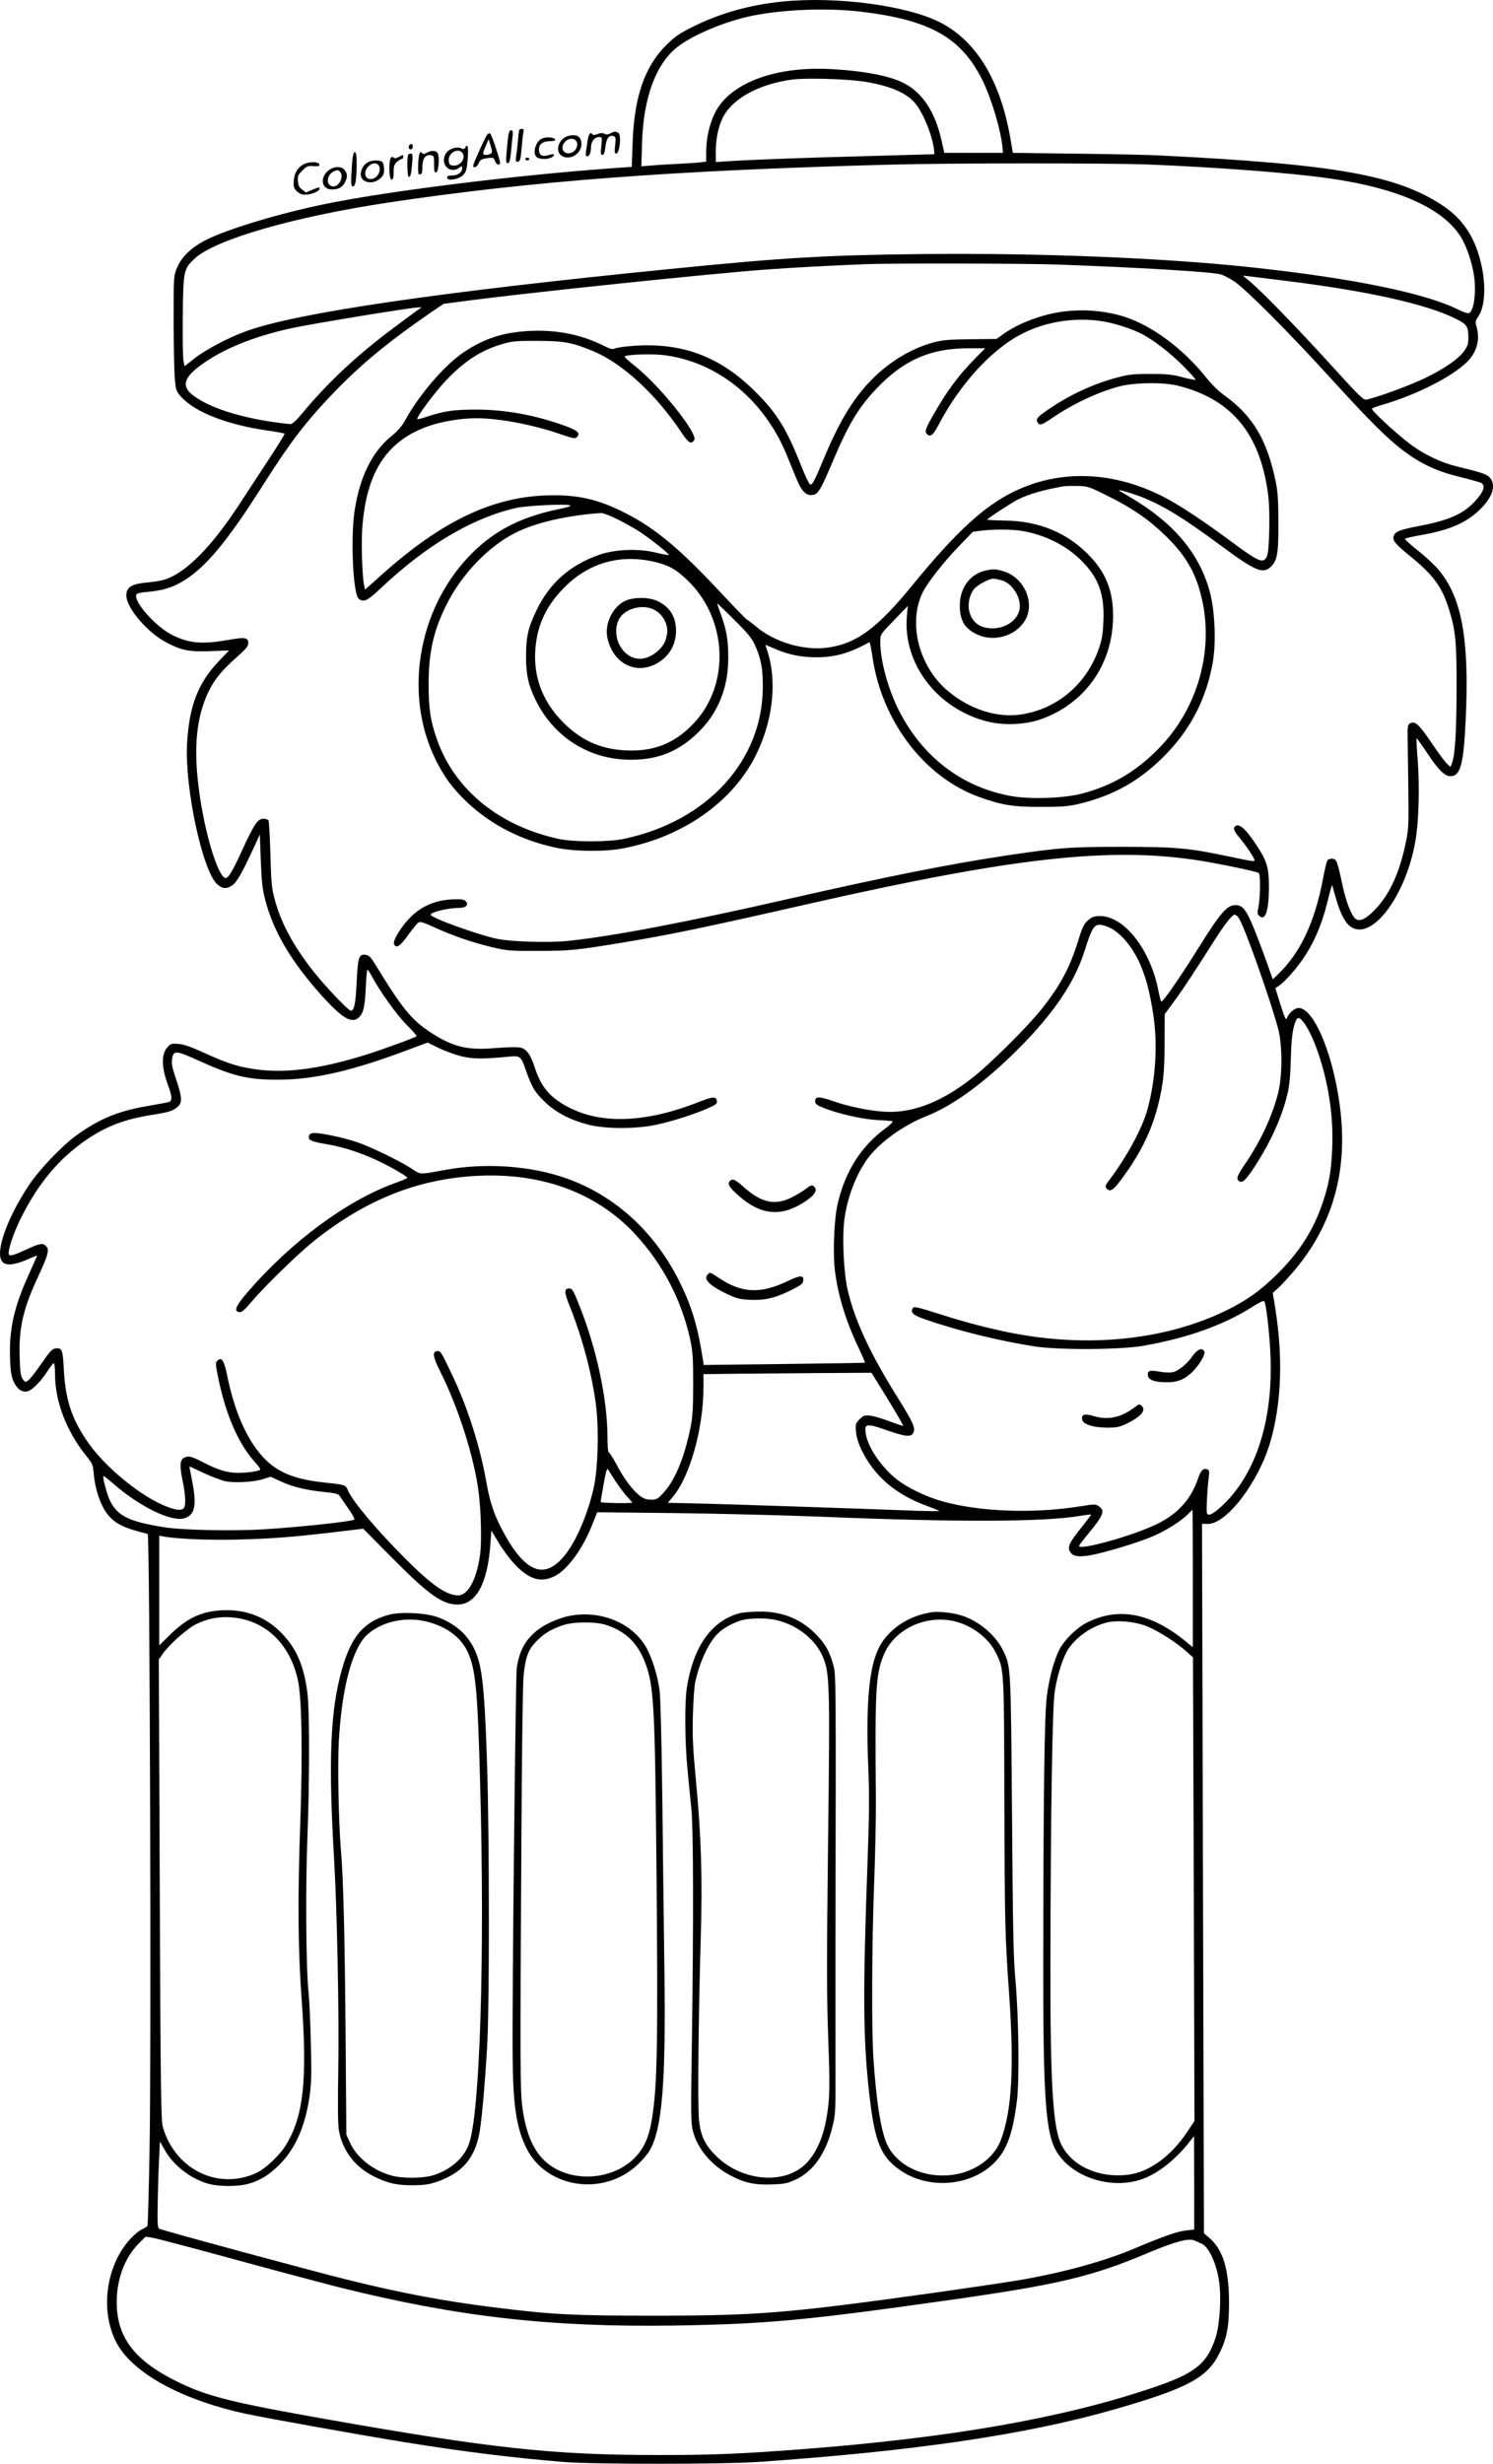 <?xml version="1.0" encoding="UTF-8"?>
<svg xmlns="http://www.w3.org/2000/svg" version="1.0" viewBox="0 0 1089.109 1796.452" preserveAspectRatio="xMidYMid meet">
  <g transform="translate(-122.853,1909.951) scale(0.1,-0.1)" fill="#000000" stroke="none">
    <path d="M6935 19088 c-232 -23 -451 -84 -645 -180 -106 -53 -135 -72 -201 -137 -159 -159 -234 -377 -246 -717 l-6 -171 -166 -12 c-699 -51 -1602 -164 -2061 -257 -339 -69 -729 -186 -884 -267 -104 -53 -175 -123 -207 -202 -24 -59 -24 -64 -24 -390 1 -181 4 -370 9 -419 8 -85 10 -90 49 -133 101 -110 333 -200 622 -242 69 -10 128 -21 130 -23 3 -2 -50 -88 -118 -191 -67 -102 -162 -248 -212 -324 -199 -305 -385 -495 -538 -547 -26 -9 -80 -19 -120 -22 -125 -10 -167 -34 -167 -95 0 -92 154 -273 296 -346 111 -57 162 -67 321 -61 l133 5 -74 -77 c-153 -160 -218 -329 -233 -605 -17 -321 112 -922 219 -1022 37 -34 69 -37 108 -11 36 24 75 92 165 288 l39 85 7 -190 c6 -155 12 -208 32 -286 61 -235 193 -456 419 -706 145 -160 214 -199 264 -152 34 32 44 75 51 222 3 70 9 127 12 127 3 0 17 -21 31 -47 58 -109 183 -285 256 -357 42 -42 74 -79 71 -82 -10 -10 -242 -95 -366 -134 -323 -101 -567 -135 -778 -111 -141 17 -223 41 -392 118 -109 50 -160 68 -202 71 -52 4 -57 2 -82 -28 -42 -49 -40 -143 4 -263 33 -90 36 -122 12 -132 -10 -3 -81 -17 -158 -30 -213 -36 -349 -92 -518 -213 -105 -76 -269 -247 -346 -362 -163 -244 -252 -498 -195 -561 26 -29 86 -24 177 15 42 19 77 32 77 30 0 -1 -27 -61 -59 -132 -109 -238 -147 -404 -139 -616 3 -95 9 -131 25 -168 26 -57 61 -82 102 -73 34 7 101 75 150 153 18 28 37 52 42 52 5 0 9 -36 9 -80 0 -199 83 -416 228 -596 46 -57 49 -64 55 -135 8 -101 48 -223 95 -284 57 -75 117 -105 298 -150 16 -4 27 -3860 13 -4525 -5 -278 -12 -510 -14 -517 -2 -7 -19 -19 -37 -26 -18 -8 -53 -35 -78 -61 -182 -187 -234 -513 -120 -752 109 -227 466 -428 946 -533 147 -32 862 -160 1174 -210 421 -68 778 -112 1155 -143 213 -17 1152 -17 1405 0 1149 79 1966 199 2616 386 524 151 669 228 757 405 56 111 72 200 71 381 -1 232 -44 374 -139 458 l-44 38 -7 2587 -7 2586 42 -1 c137 -2 371 305 456 597 82 284 94 615 36 978 l-18 109 45 41 c24 23 75 78 112 122 270 319 384 698 340 1136 -41 403 -190 779 -309 779 -28 0 -71 -38 -84 -72 -7 -22 -15 -6 -51 107 l-34 110 32 21 c17 12 56 50 86 85 132 151 212 313 266 539 15 63 29 110 31 105 1 -6 14 -50 28 -100 33 -113 69 -180 112 -206 155 -96 399 234 467 631 24 136 31 386 17 578 -7 90 -11 166 -9 168 2 2 37 -46 76 -105 82 -124 129 -171 171 -171 74 0 97 87 112 425 26 573 -29 876 -195 1076 -29 35 -98 100 -154 144 -56 44 -98 83 -94 87 4 3 59 16 122 27 205 36 327 90 424 185 91 88 119 174 76 229 -22 28 -57 40 -230 82 -126 29 -254 90 -362 172 -105 80 -281 244 -271 253 4 5 41 18 82 30 246 72 506 205 613 312 71 71 95 164 67 257 -10 33 -8 41 14 74 76 113 48 403 -58 593 -48 85 -113 155 -201 214 -334 222 -779 302 -2064 366 -74 4 -346 10 -604 13 l-469 6 -17 100 c-73 427 -249 717 -515 852 -242 123 -758 191 -1150 151z m567 -73 c508 -59 738 -188 893 -500 66 -134 135 -364 147 -495 l3 -35 -214 0 -214 0 -18 80 c-46 215 -140 359 -278 429 -103 53 -299 90 -536 102 -412 21 -742 -107 -845 -328 -38 -81 -60 -181 -60 -275 l0 -72 -42 -5 c-24 -3 -95 -8 -158 -11 -63 -3 -150 -8 -194 -12 l-79 -6 5 169 c10 331 100 576 257 700 113 89 351 189 549 229 229 46 544 58 784 30z m27 -510 c192 -30 317 -84 380 -164 59 -75 123 -235 133 -336 l3 -30 -75 -2 c-41 -1 -250 -7 -465 -13 -421 -11 -815 -26 -962 -36 l-93 -6 0 79 c0 95 21 190 57 256 73 132 262 234 498 266 97 14 398 5 524 -14z m2076 -605 c504 -20 1041 -61 1320 -101 512 -73 843 -224 967 -439 39 -68 75 -177 89 -270 18 -124 -1 -260 -37 -274 -8 -3 -41 8 -74 24 -240 121 -763 229 -1500 309 -642 70 -1563 107 -2410 98 -715 -8 -1004 -25 -1835 -108 -1707 -170 -2743 -322 -3105 -456 -134 -49 -296 -136 -377 -200 l-68 -54 -8 38 c-4 21 -7 169 -5 328 3 332 6 345 90 422 152 138 725 303 1418 407 1037 155 2066 233 3650 275 435 12 1593 12 1885 1z m-645 -730 c574 -21 1102 -52 1172 -71 20 -5 65 -28 100 -51 85 -57 400 -373 705 -708 285 -313 413 -440 533 -530 128 -95 241 -147 404 -187 77 -19 148 -39 158 -44 37 -20 20 -67 -51 -142 -82 -86 -189 -133 -397 -172 -145 -28 -178 -41 -189 -75 -10 -31 14 -60 123 -148 167 -136 231 -223 281 -387 48 -153 56 -238 55 -585 -1 -310 -11 -476 -34 -536 l-11 -27 -25 24 c-15 13 -67 84 -116 157 -92 135 -119 159 -157 135 -13 -8 -16 -27 -14 -99 1 -49 3 -219 5 -379 3 -281 2 -294 -23 -410 -47 -213 -117 -362 -224 -472 -61 -62 -104 -84 -134 -66 -30 17 -71 119 -97 238 -40 186 -45 200 -75 203 -14 2 -30 -3 -36 -10 -6 -7 -21 -67 -33 -133 -60 -320 -166 -545 -332 -703 l-35 -33 -38 108 c-21 59 -56 152 -77 207 -74 189 -100 226 -157 226 -63 -1 -107 -52 -272 -315 -138 -222 -261 -397 -270 -388 -3 5 -12 37 -19 73 -57 303 -249 550 -427 550 -44 0 -58 -5 -88 -31 -29 -26 -41 -49 -71 -148 -64 -204 -133 -332 -277 -511 -100 -124 -376 -398 -497 -491 -234 -183 -451 -263 -660 -244 -110 9 -257 41 -355 76 -101 35 -130 35 -130 0 0 -21 10 -29 60 -49 106 -43 283 -83 390 -89 55 -2 106 -7 114 -9 7 -2 -13 -23 -50 -51 -179 -131 -295 -314 -350 -551 -26 -111 -36 -362 -20 -487 24 -187 80 -369 175 -568 26 -55 46 -101 44 -103 -2 -2 -268 -6 -590 -10 l-586 -7 -6 39 c-36 233 -78 377 -161 549 -180 373 -475 646 -836 773 -260 92 -591 115 -884 61 -194 -35 -174 -36 -246 11 -88 57 -307 163 -403 194 -100 33 -270 68 -310 64 -23 -2 -32 -9 -34 -25 -4 -28 13 -36 138 -58 163 -28 341 -97 508 -194 40 -23 72 -45 72 -49 0 -4 -42 -22 -93 -40 -350 -127 -754 -426 -1069 -790 -92 -107 -107 -144 -62 -150 16 -2 39 18 91 80 97 114 338 348 453 440 382 305 770 457 1211 475 466 19 862 -132 1138 -434 196 -215 329 -469 393 -754 20 -92 23 -130 23 -329 0 -175 -4 -244 -18 -312 -45 -224 -113 -389 -196 -480 -45 -49 -52 -53 -93 -53 -34 0 -54 7 -82 28 -53 41 -116 125 -170 228 -26 49 -52 89 -57 89 -5 0 -9 47 -9 105 0 282 -79 651 -207 970 -43 108 -50 120 -73 120 -37 0 -36 -29 4 -128 92 -228 163 -497 192 -722 22 -174 15 -457 -15 -597 -41 -187 -124 -386 -207 -492 -144 -183 -281 -142 -438 134 -78 139 -112 233 -141 400 -44 249 -132 527 -239 755 -87 185 -94 197 -119 193 -36 -5 -31 -40 21 -145 135 -267 252 -636 283 -891 17 -138 22 -355 10 -445 -25 -185 -89 -302 -163 -300 -86 2 -195 79 -388 273 -211 212 -381 415 -413 492 -17 41 -20 42 -175 58 -268 29 -401 101 -520 283 -82 126 -144 290 -186 496 -23 113 -41 140 -72 109 -15 -15 -14 -25 10 -142 55 -262 149 -473 270 -604 21 -23 36 -45 33 -48 -11 -12 -91 -23 -160 -24 -79 0 -152 22 -262 80 -79 41 -103 47 -135 30 -29 -16 -32 -58 -10 -164 23 -111 26 -186 8 -204 -17 -17 -50 -15 -115 9 -194 72 -468 297 -597 492 -108 162 -150 296 -162 512 -7 142 -13 157 -57 153 -28 -3 -41 -16 -107 -112 -41 -60 -85 -115 -97 -123 -20 -13 -23 -12 -40 13 -14 22 -18 54 -21 158 -7 217 26 356 140 599 68 147 78 186 53 210 -24 25 -47 21 -133 -19 -96 -45 -130 -55 -138 -43 -13 22 32 158 90 273 108 214 234 377 388 500 175 141 330 209 556 245 138 22 162 29 200 64 31 29 28 70 -14 195 -27 78 -35 115 -31 145 10 71 25 70 197 -8 247 -112 358 -139 580 -138 266 1 542 65 962 224 l126 47 79 -39 c43 -21 116 -48 162 -60 86 -22 166 -22 362 -3 66 7 79 -2 104 -73 53 -150 68 -178 139 -249 84 -84 190 -140 331 -176 126 -31 345 -31 494 1 116 25 284 79 379 122 54 24 63 32 60 51 -5 35 -29 33 -141 -11 -417 -163 -764 -161 -1010 6 -88 59 -137 128 -177 247 -21 65 -40 102 -61 122 -34 33 -52 34 -266 19 -177 -12 -282 17 -440 121 -132 88 -202 173 -386 474 -46 75 -56 85 -84 88 -47 5 -54 -19 -63 -203 -7 -155 -18 -205 -42 -205 -16 0 -152 141 -243 250 -161 194 -265 381 -312 560 -23 84 -26 123 -32 330 -3 129 -10 241 -14 248 -5 6 -21 12 -37 12 -41 0 -68 -40 -156 -232 -80 -175 -108 -216 -131 -196 -62 51 -154 382 -188 678 -34 286 -10 500 74 675 45 92 95 154 210 256 65 58 81 77 81 100 0 39 -26 44 -131 25 -203 -36 -295 -29 -419 31 -122 59 -287 243 -267 297 4 9 32 16 84 20 106 10 176 30 253 76 166 98 326 290 595 715 196 309 318 466 525 679 192 197 383 354 684 562 l100 68 175 23 c448 59 1769 197 2176 227 173 13 484 30 720 39 193 8 1184 6 1425 -3z m1630 -116 c611 -75 1045 -171 1263 -281 76 -38 87 -55 87 -137 0 -43 -6 -61 -30 -95 -43 -59 -136 -124 -281 -196 -107 -52 -339 -138 -430 -159 -24 -5 -47 16 -260 251 -246 270 -496 528 -589 607 l-55 46 45 -5 c25 -3 137 -17 250 -31z m-6310 -212 c-13 -9 -94 -69 -180 -133 -261 -194 -473 -391 -658 -613 -55 -66 -82 -90 -96 -89 -308 31 -563 105 -700 203 -107 77 -79 148 106 267 146 94 352 174 591 227 143 32 878 153 937 154 l25 1 -25 -17z m5985 -4436 c42 -63 224 -575 287 -806 32 -119 32 -344 0 -471 -45 -174 -128 -352 -244 -521 -60 -88 -66 -112 -31 -125 21 -8 56 32 128 148 111 178 185 352 220 514 11 51 18 140 20 243 4 155 17 239 44 282 23 35 95 -76 151 -235 78 -224 116 -466 107 -700 -6 -164 -22 -262 -68 -400 -68 -203 -169 -362 -335 -527 -123 -121 -220 -190 -369 -263 -442 -216 -1005 -275 -1570 -164 -165 33 -331 76 -500 130 -202 64 -213 66 -221 44 -12 -31 10 -48 112 -82 232 -79 521 -150 774 -190 178 -28 628 -26 800 4 324 57 592 153 804 290 38 24 72 41 76 36 15 -15 41 -248 47 -408 17 -472 -110 -860 -357 -1088 -63 -58 -98 -75 -107 -51 -6 16 2 171 13 261 6 45 4 54 -11 59 -28 11 -47 -8 -66 -64 -53 -156 -147 -260 -303 -336 -175 -85 -566 -194 -566 -158 0 4 30 44 66 87 112 135 126 170 78 202 -25 16 -32 16 -131 0 -346 -56 -743 -41 -1018 38 -118 34 -255 101 -330 162 -114 92 -212 241 -222 337 -8 66 8 68 152 18 136 -48 179 -52 195 -21 19 34 3 72 -112 256 -203 325 -313 562 -365 783 -31 131 -43 400 -23 531 24 167 96 344 185 453 91 111 252 224 411 287 181 72 387 217 613 434 293 282 462 522 541 770 62 196 74 209 161 180 92 -31 194 -150 253 -295 39 -96 63 -192 87 -345 34 -218 18 -475 -42 -695 -39 -140 -150 -345 -280 -517 -27 -35 -30 -45 -19 -58 24 -29 48 -16 103 58 167 222 254 416 299 667 16 90 21 163 22 330 l1 215 66 90 c67 90 155 225 284 428 83 132 141 207 160 207 8 0 22 -11 30 -24z m-2561 -3507 c64 -105 115 -193 113 -195 -2 -3 -46 12 -97 31 -51 20 -114 39 -141 42 -44 5 -50 3 -80 -26 -30 -31 -31 -35 -26 -91 3 -38 17 -84 40 -132 93 -192 248 -325 478 -409 46 -17 86 -33 89 -36 3 -3 -74 -2 -170 1 -532 20 -1319 46 -1547 52 l-263 6 34 40 c126 146 226 502 226 800 l0 98 243 3 c133 1 409 3 613 5 l370 2 118 -191z m-4835 -599 c66 -15 204 -8 280 15 l54 17 76 -35 c87 -40 185 -63 321 -77 71 -7 97 -13 105 -26 6 -9 34 -50 63 -92 29 -41 50 -78 45 -82 -15 -14 -375 -53 -653 -71 -225 -14 -595 -7 -735 15 -255 41 -338 81 -394 193 -21 43 -56 172 -48 180 3 2 33 -21 68 -52 196 -172 431 -286 525 -255 75 25 89 93 54 272 -11 57 -20 104 -20 105 0 1 46 -20 103 -47 56 -26 126 -53 156 -60z m2852 -4 c26 -39 63 -88 83 -110 20 -21 36 -40 36 -42 0 -8 -230 -4 -230 4 0 4 10 63 22 131 17 96 25 119 33 106 5 -10 31 -50 56 -89z m4209 -707 l0 -500 -55 45 c-253 206 -489 250 -719 134 -71 -36 -161 -123 -198 -193 -38 -72 -76 -209 -93 -343 -17 -132 -25 -658 -26 -1902 -2 -959 15 -1245 80 -1386 93 -201 384 -313 624 -239 119 36 256 141 365 280 l31 40 1 -341 0 -341 -62 -7 c-63 -7 -165 -43 -371 -130 -222 -94 -516 -175 -837 -231 -80 -14 -352 -54 -605 -90 -1097 -153 -1301 -170 -2080 -170 -580 0 -733 8 -1155 61 -364 45 -673 103 -1083 205 -249 62 -1337 356 -1357 368 -12 7 -14 38 -11 197 2 104 6 245 10 314 l6 125 34 -60 c67 -118 194 -215 326 -250 76 -19 204 -19 280 0 86 23 151 62 226 135 120 118 192 279 225 500 14 97 16 159 10 390 -3 151 -11 316 -16 365 -19 169 -24 761 -9 1135 16 422 16 929 0 1055 -26 200 -77 319 -185 433 -117 123 -266 180 -444 170 -151 -9 -257 -61 -384 -189 l-68 -67 0 400 0 400 33 -6 c99 -18 343 -28 542 -22 254 7 373 16 687 52 l226 27 214 -216 c264 -266 363 -336 473 -337 137 0 221 154 241 445 l7 95 51 -86 c28 -48 81 -119 118 -159 107 -114 193 -139 296 -86 91 47 202 199 269 369 l38 95 570 -6 c313 -4 797 -16 1075 -27 974 -40 1602 -38 1868 5 47 8 88 13 89 11 2 -2 -29 -43 -68 -92 -90 -111 -106 -146 -84 -180 21 -33 57 -39 145 -25 99 17 343 90 454 137 96 40 213 114 260 163 17 17 31 31 33 31 2 0 3 -225 3 -501z m-6939 -293 c208 -45 359 -209 411 -448 28 -133 35 -523 17 -1038 -20 -571 -17 -919 11 -1305 41 -575 12 -835 -114 -1043 -46 -77 -152 -177 -219 -207 -277 -127 -589 25 -680 333 -14 46 -17 252 -23 1732 l-7 1679 28 41 c45 66 176 182 240 215 105 53 216 66 336 41z m6601 -53 c82 -33 213 -115 291 -185 l48 -43 6 -1690 5 -1690 -52 -79 c-122 -182 -280 -296 -438 -314 -211 -24 -406 65 -482 222 -61 126 -80 438 -79 1316 2 1112 14 1893 33 1997 21 121 59 237 94 293 56 88 161 164 272 196 76 23 211 12 302 -23z m-6662 -4615 c300 -82 651 -175 780 -208 861 -214 1533 -290 2435 -277 676 11 957 37 2010 186 797 113 1041 171 1456 347 191 80 290 106 331 87 13 -6 34 -15 48 -21 54 -21 110 -137 131 -274 18 -115 6 -316 -24 -410 -63 -196 -151 -265 -471 -372 -658 -221 -1472 -362 -2551 -445 -431 -33 -662 -43 -1055 -42 -755 0 -1210 49 -2410 261 -708 125 -879 169 -1103 281 -302 152 -427 320 -427 574 0 166 58 321 157 422 l53 54 47 -7 c27 -4 293 -74 593 -156z M8995 16829 c-156 -18 -336 -85 -447 -165 l-50 -36 -192 -2 c-160 -2 -204 -6 -271 -24 -170 -47 -337 -151 -470 -294 -122 -130 -221 -298 -325 -548 -75 -179 -88 -204 -105 -190 -7 6 -37 70 -66 143 -103 260 -174 375 -328 528 -256 257 -533 362 -886 337 -60 -4 -121 -12 -136 -18 -23 -10 -35 -7 -85 18 -160 80 -337 117 -529 109 -198 -8 -342 -53 -497 -158 -135 -91 -320 -306 -419 -485 -28 -52 -56 -84 -100 -120 -145 -116 -236 -299 -274 -550 -30 -202 -11 -610 31 -641 37 -27 62 -15 162 79 331 313 670 513 987 584 76 17 363 31 392 19 12 -5 -19 -15 -92 -30 -280 -58 -480 -165 -654 -351 -367 -393 -465 -1001 -237 -1469 65 -132 126 -214 234 -317 175 -164 395 -276 644 -329 134 -29 360 -31 493 -5 378 72 704 275 894 554 177 261 241 607 162 869 l-19 61 69 -29 c102 -44 192 -62 304 -62 135 0 241 30 386 110 3 2 13 -49 23 -114 69 -464 378 -869 773 -1013 168 -61 248 -74 453 -74 153 0 200 4 275 21 263 62 460 176 649 373 178 187 288 407 332 664 24 137 15 369 -20 501 -74 287 -266 514 -588 702 -43 25 -78 46 -78 48 0 7 112 -27 181 -55 160 -67 293 -149 565 -350 250 -185 307 -209 364 -152 46 47 55 95 54 317 0 150 -4 223 -17 290 -62 312 -168 493 -379 643 -38 27 -92 80 -126 123 -182 228 -420 400 -634 459 -131 35 -267 45 -403 29z m262 -70 c94 -13 238 -59 313 -101 90 -50 199 -136 293 -230 48 -49 87 -93 87 -97 0 -4 -42 4 -92 17 -78 21 -116 25 -238 25 -124 0 -159 -4 -241 -26 -171 -45 -339 -122 -494 -227 -87 -58 -102 -76 -89 -98 17 -27 28 -24 95 21 160 110 340 195 499 238 109 30 327 33 432 6 396 -99 605 -356 659 -810 13 -114 7 -389 -9 -430 -26 -62 -57 -49 -277 115 -206 152 -372 261 -489 320 -364 183 -749 195 -1081 33 -219 -106 -425 -296 -747 -690 -249 -304 -398 -415 -601 -446 -177 -28 -398 36 -537 155 -30 25 -57 46 -61 46 -4 0 -94 93 -200 206 -288 309 -469 460 -680 568 -205 107 -363 142 -594 133 -396 -16 -762 -193 -1193 -579 l-121 -108 -6 30 c-14 63 -22 300 -14 415 28 407 175 636 476 745 99 36 243 60 355 60 167 0 413 -46 617 -117 95 -32 104 -34 119 -19 26 26 4 47 -84 79 -219 80 -439 120 -654 120 -161 0 -236 -11 -361 -53 -34 -12 -64 -19 -66 -16 -10 10 126 194 206 278 139 147 259 224 418 270 68 20 100 23 253 22 193 0 254 -12 406 -75 213 -89 456 -312 643 -592 53 -79 72 -90 94 -56 29 46 -253 398 -432 539 -44 35 -78 66 -76 70 9 15 200 21 288 10 389 -49 726 -322 893 -724 25 -61 57 -140 72 -176 36 -87 65 -120 106 -120 51 0 65 22 167 263 109 257 185 382 318 520 196 203 389 287 663 287 l123 0 -76 -77 c-124 -128 -205 -237 -308 -419 -54 -95 -59 -115 -37 -133 23 -19 43 -2 82 72 152 291 378 540 595 656 172 92 383 128 586 100z m43 -1271 c177 -87 303 -172 418 -283 151 -143 227 -268 271 -443 101 -392 -19 -827 -309 -1121 -166 -169 -339 -270 -559 -328 -130 -34 -371 -43 -510 -19 -358 62 -647 280 -821 617 -83 161 -141 373 -140 513 1 51 1 51 101 154 l100 103 -7 -73 c-31 -346 221 -677 586 -769 122 -31 282 -24 397 18 307 111 505 381 520 709 10 198 -41 345 -166 476 -162 172 -373 260 -628 262 -68 1 -123 4 -123 7 0 7 176 122 225 147 81 40 192 72 335 96 14 2 59 3 100 2 71 -1 83 -5 210 -68z m-3571 -173 c51 -25 123 -65 159 -88 84 -55 225 -167 219 -174 -3 -2 -45 5 -94 17 -123 31 -291 25 -408 -14 -214 -73 -365 -205 -460 -401 -64 -131 -79 -198 -79 -340 0 -137 16 -209 70 -320 133 -272 393 -435 693 -435 180 0 314 47 443 154 176 146 268 345 269 581 1 130 -12 210 -52 319 -16 44 -29 82 -29 85 0 3 56 -50 124 -118 96 -95 131 -138 150 -181 46 -102 60 -175 59 -310 -1 -538 -406 -979 -1013 -1107 -118 -24 -364 -24 -478 0 -433 95 -755 357 -885 722 -48 136 -62 226 -62 410 1 232 37 390 133 580 109 218 304 420 497 518 153 77 381 129 631 146 11 0 62 -19 113 -44z m2951 -86 c167 -27 324 -105 434 -214 128 -127 171 -243 164 -440 -4 -96 -10 -136 -32 -200 -89 -262 -303 -444 -568 -485 -176 -26 -373 36 -533 170 -214 177 -296 500 -184 723 35 70 150 217 260 331 l104 108 60 8 c91 11 222 11 295 -1z m-2661 -230 c97 -25 151 -57 237 -143 279 -280 297 -746 38 -1025 -129 -139 -271 -203 -454 -204 -206 0 -359 62 -501 203 -147 147 -217 322 -206 519 9 183 76 330 212 467 182 184 417 248 674 183z M8416 14939 c-112 -26 -186 -127 -186 -254 0 -109 36 -169 125 -211 125 -59 285 -12 352 104 74 126 -8 312 -158 356 -58 18 -76 18 -133 5z m117 -70 c82 -22 148 -130 133 -213 -15 -78 -100 -138 -196 -138 -91 0 -149 41 -170 121 -14 51 -1 117 31 162 21 30 111 79 143 79 12 0 38 -5 59 -11z M5822 14730 c-108 -25 -189 -167 -162 -284 40 -179 197 -265 348 -190 96 48 151 136 152 242 0 102 -42 173 -131 217 -51 26 -135 32 -207 15z m178 -76 c65 -32 107 -113 94 -181 -10 -55 -28 -87 -74 -126 -96 -81 -206 -64 -268 42 -36 61 -38 148 -4 202 45 74 170 105 252 63z M10237 13073 c-15 -14 -5 -37 37 -86 47 -56 106 -145 106 -160 0 -11 -17 -8 -185 27 -290 62 -390 71 -780 71 -381 0 -459 -6 -830 -61 -423 -63 -871 -152 -1610 -320 -741 -169 -1283 -272 -1603 -305 -145 -15 -421 -6 -522 16 -151 34 -480 153 -480 175 0 19 130 50 211 50 47 0 70 24 45 48 -13 14 -32 16 -91 14 -146 -5 -259 -61 -349 -171 -54 -66 -91 -134 -83 -155 14 -36 45 -16 103 66 33 45 66 86 76 92 12 7 38 -1 109 -33 131 -61 284 -114 424 -147 113 -27 133 -29 340 -28 231 0 279 5 640 65 339 57 549 100 1359 284 1476 334 2178 411 2823 310 146 -23 416 -79 434 -91 13 -7 11 -183 -2 -245 -9 -43 -9 -54 4 -66 45 -45 72 34 72 207 0 146 -14 191 -94 312 -78 118 -127 159 -154 131z M6551 10486 c-17 -21 -2 -44 65 -104 157 -140 303 -157 469 -54 86 53 113 94 80 122 -13 11 -23 8 -58 -19 -23 -18 -71 -46 -107 -64 -120 -59 -218 -37 -347 78 -64 57 -82 65 -102 41z M6392 9808 c-35 -35 9 -80 137 -142 74 -35 95 -40 170 -44 108 -5 186 13 301 71 71 35 85 46 88 68 5 42 -21 42 -110 -1 -204 -97 -338 -91 -509 24 -60 40 -60 41 -77 24z M9931 9216 c-42 -61 -107 -114 -149 -122 -20 -4 -62 -2 -94 4 -72 13 -90 8 -86 -27 4 -33 49 -50 138 -50 79 -1 132 21 188 77 51 51 94 124 86 146 -12 32 -51 19 -83 -28z M9499 8834 c-94 -71 -190 -91 -295 -59 -63 19 -86 12 -82 -23 4 -37 75 -61 183 -62 68 0 89 4 140 28 104 50 146 97 113 130 -16 16 -19 16 -59 -14z M6620 7336 c-203 -57 -333 -242 -381 -541 -17 -108 -15 -402 5 -600 8 -88 21 -216 28 -285 15 -151 16 -820 4 -1682 -9 -567 -8 -612 9 -673 34 -126 137 -247 271 -317 104 -55 179 -71 305 -66 93 4 113 8 175 37 126 59 218 191 265 383 21 86 23 113 22 358 0 146 0 603 0 1015 4 1928 4 1924 -16 1995 -26 93 -52 143 -111 207 -112 123 -255 184 -429 182 -56 0 -122 -6 -147 -13z m262 -47 c168 -36 309 -152 359 -295 39 -111 42 -232 28 -1333 -10 -863 -10 -1109 1 -1415 11 -288 11 -397 2 -486 -20 -198 -71 -337 -158 -430 -154 -164 -473 -139 -664 52 -78 77 -110 144 -122 255 -11 99 -5 733 12 1321 14 440 4 756 -36 1172 -21 227 -25 308 -21 465 3 105 11 213 17 240 34 150 95 282 162 351 36 39 115 82 177 100 59 16 175 17 243 3z M8025 7344 c-110 -17 -208 -62 -284 -130 -59 -53 -92 -100 -120 -173 -56 -141 -76 -411 -59 -816 9 -221 8 -353 -6 -730 -34 -946 -31 -1271 14 -1666 40 -351 84 -457 228 -555 205 -141 511 -116 683 55 91 92 134 206 165 446 20 149 14 623 -11 900 -14 144 -18 382 -24 1190 -9 1100 -8 1082 -66 1202 -54 109 -174 212 -298 252 -64 21 -169 33 -222 25z m196 -74 c117 -36 225 -124 274 -225 58 -117 58 -122 60 -1070 3 -912 4 -979 36 -1430 36 -527 18 -840 -61 -1048 -58 -154 -232 -261 -425 -260 -193 0 -359 100 -415 250 -40 107 -70 306 -90 603 -14 213 -12 830 5 1270 8 212 14 489 13 615 -7 794 -2 906 53 1048 77 203 329 316 550 247z M4063 7325 c-180 -50 -270 -155 -338 -390 -87 -300 -102 -664 -60 -1380 23 -388 38 -1152 31 -1555 -4 -238 -3 -388 4 -430 25 -150 118 -273 261 -342 100 -49 165 -63 284 -62 80 1 114 6 173 26 181 64 272 168 307 351 17 88 39 335 57 632 17 280 17 1494 0 2045 -15 485 -31 674 -67 789 -46 144 -142 242 -291 298 -87 33 -276 42 -361 18z m282 -50 c142 -37 244 -112 294 -218 59 -123 74 -282 92 -962 35 -1264 -1 -2415 -83 -2632 -39 -106 -146 -194 -273 -228 -74 -19 -213 -19 -284 0 -137 36 -257 129 -307 237 l-29 63 -6 785 c-6 689 -16 1090 -34 1295 -16 193 -25 615 -15 785 21 389 98 680 206 779 106 98 282 136 439 96z M5371 7315 c-76 -17 -172 -61 -224 -103 -88 -71 -130 -149 -149 -276 -8 -58 -34 -2387 -30 -2816 2 -366 27 -533 99 -680 145 -297 566 -360 816 -121 33 31 70 75 84 99 92 157 120 497 108 1337 -4 292 -11 845 -15 1230 -5 407 -13 738 -20 790 -13 101 -54 235 -96 310 -103 184 -342 280 -573 230z m270 -61 c146 -44 239 -131 295 -281 62 -162 70 -315 81 -1448 12 -1325 7 -1625 -32 -1872 -19 -118 -47 -190 -97 -254 -166 -210 -528 -228 -705 -36 -75 82 -121 200 -144 372 -16 115 -17 318 -7 1945 3 631 10 1147 16 1202 14 139 35 192 97 254 56 56 109 87 195 115 72 24 226 25 301 3z M5017 18153 c-3 -5 -8 -44 -11 -88 -4 -44 -10 -95 -13 -112 -4 -26 -2 -33 10 -33 20 0 24 15 32 115 4 44 9 90 12 103 4 15 1 22 -10 22 -9 0 -18 -3 -20 -7z M4936 18108 c-3 -24 -9 -78 -12 -120 -6 -66 -4 -78 8 -78 11 0 17 16 22 60 3 33 9 87 12 120 6 50 4 60 -9 60 -10 0 -17 -14 -21 -42z M5680 18127 c-18 -10 -30 -10 -42 -3 -13 7 -27 7 -50 -2 -23 -8 -34 -9 -39 -1 -12 20 -27 1 -33 -41 -3 -22 -9 -58 -12 -80 -4 -31 -3 -40 9 -40 16 0 27 29 27 70 0 37 27 70 56 70 25 0 26 0 19 -65 -6 -55 -5 -65 8 -65 11 0 17 16 22 60 7 63 28 89 62 76 13 -5 14 -17 9 -66 -6 -49 -4 -60 8 -60 25 0 39 135 15 151 -19 12 -30 11 -59 -4z M4782 18117 c-6 -7 -34 -64 -61 -125 -43 -97 -48 -112 -32 -112 11 0 24 12 31 29 9 22 20 30 48 35 57 9 62 8 72 -19 12 -33 43 -34 35 -2 -20 77 -63 201 -72 204 -5 2 -15 -2 -21 -10z m26 -138 c-7 -5 -23 -9 -36 -9 -26 0 -25 8 6 79 l15 36 15 -49 c12 -41 12 -50 0 -57z M5373 18108 c-68 -18 -99 -110 -48 -144 58 -38 145 13 145 84 0 56 -34 77 -97 60z m61 -40 c16 -26 -4 -71 -37 -82 -57 -20 -88 35 -46 80 26 28 66 29 83 2z M5184 18090 c-52 -21 -75 -118 -35 -140 28 -14 84 -12 107 4 27 21 14 27 -29 14 -44 -14 -67 1 -67 42 0 38 29 60 79 60 30 0 41 4 39 13 -5 15 -65 20 -94 7z M4217 18043 c-13 -12 -7 -33 8 -33 8 0 15 9 15 20 0 20 -11 26 -23 13z M4623 18025 c-8 -14 -14 -15 -30 -7 -29 16 -89 -3 -110 -34 -50 -76 23 -159 95 -108 20 14 22 14 22 -4 0 -29 -32 -52 -73 -52 -28 0 -37 -4 -37 -16 0 -27 86 -13 117 19 21 21 26 38 33 113 7 89 1 121 -17 89z m-25 -37 c35 -35 -9 -101 -63 -96 -26 3 -30 8 -33 35 -5 54 61 96 96 61z M4340 17985 c-18 -10 -27 -10 -32 -2 -15 24 -27 -10 -29 -83 -1 -41 1 -74 4 -72 4 1 12 2 17 2 6 0 10 24 10 53 0 61 22 91 62 85 21 -3 23 -8 23 -66 0 -50 3 -62 15 -60 19 4 27 123 9 144 -14 18 -47 17 -79 -1z M3796 17898 c-9 -135 -8 -158 8 -158 17 0 26 52 26 163 0 66 -3 87 -14 87 -9 0 -15 -25 -20 -92z M4207 17973 c-11 -11 -8 -163 3 -163 14 0 17 13 25 98 5 58 3 72 -8 72 -7 0 -17 -3 -20 -7z M4135 17954 c-18 -9 -31 -11 -33 -5 -2 5 -10 7 -18 4 -21 -8 -20 -163 1 -163 11 0 15 13 15 53 0 43 5 58 23 75 13 12 29 22 35 22 7 0 12 7 12 15 0 18 2 18 -35 -1z M5060 17940 c0 -5 7 -10 15 -10 8 0 15 5 15 10 0 6 -7 10 -15 10 -8 0 -15 -4 -15 -10z M3911 17916 c-29 -16 -50 -52 -51 -87 0 -60 83 -80 139 -33 26 21 31 33 31 68 0 23 -5 47 -12 54 -16 16 -77 15 -107 -2z m78 -20 c19 -23 9 -67 -20 -89 -30 -22 -65 -16 -74 12 -17 54 61 117 94 77z M3465 17910 c-53 -16 -88 -62 -93 -124 -4 -48 -1 -57 21 -80 18 -18 37 -26 62 -26 46 0 105 25 105 44 0 12 -9 10 -50 -7 l-50 -21 -27 21 c-22 15 -29 30 -31 62 -3 37 1 46 32 77 32 32 41 36 81 32 36 -2 45 0 43 12 -4 18 -50 23 -93 10z M3620 17853 c-62 -57 -42 -138 34 -135 47 2 72 16 91 52 19 37 19 60 -1 88 -23 33 -84 30 -124 -5z m88 -5 c31 -31 -2 -108 -46 -108 -61 0 -54 90 8 113 23 8 25 8 38 -5z"></path>
  </g>
</svg>
